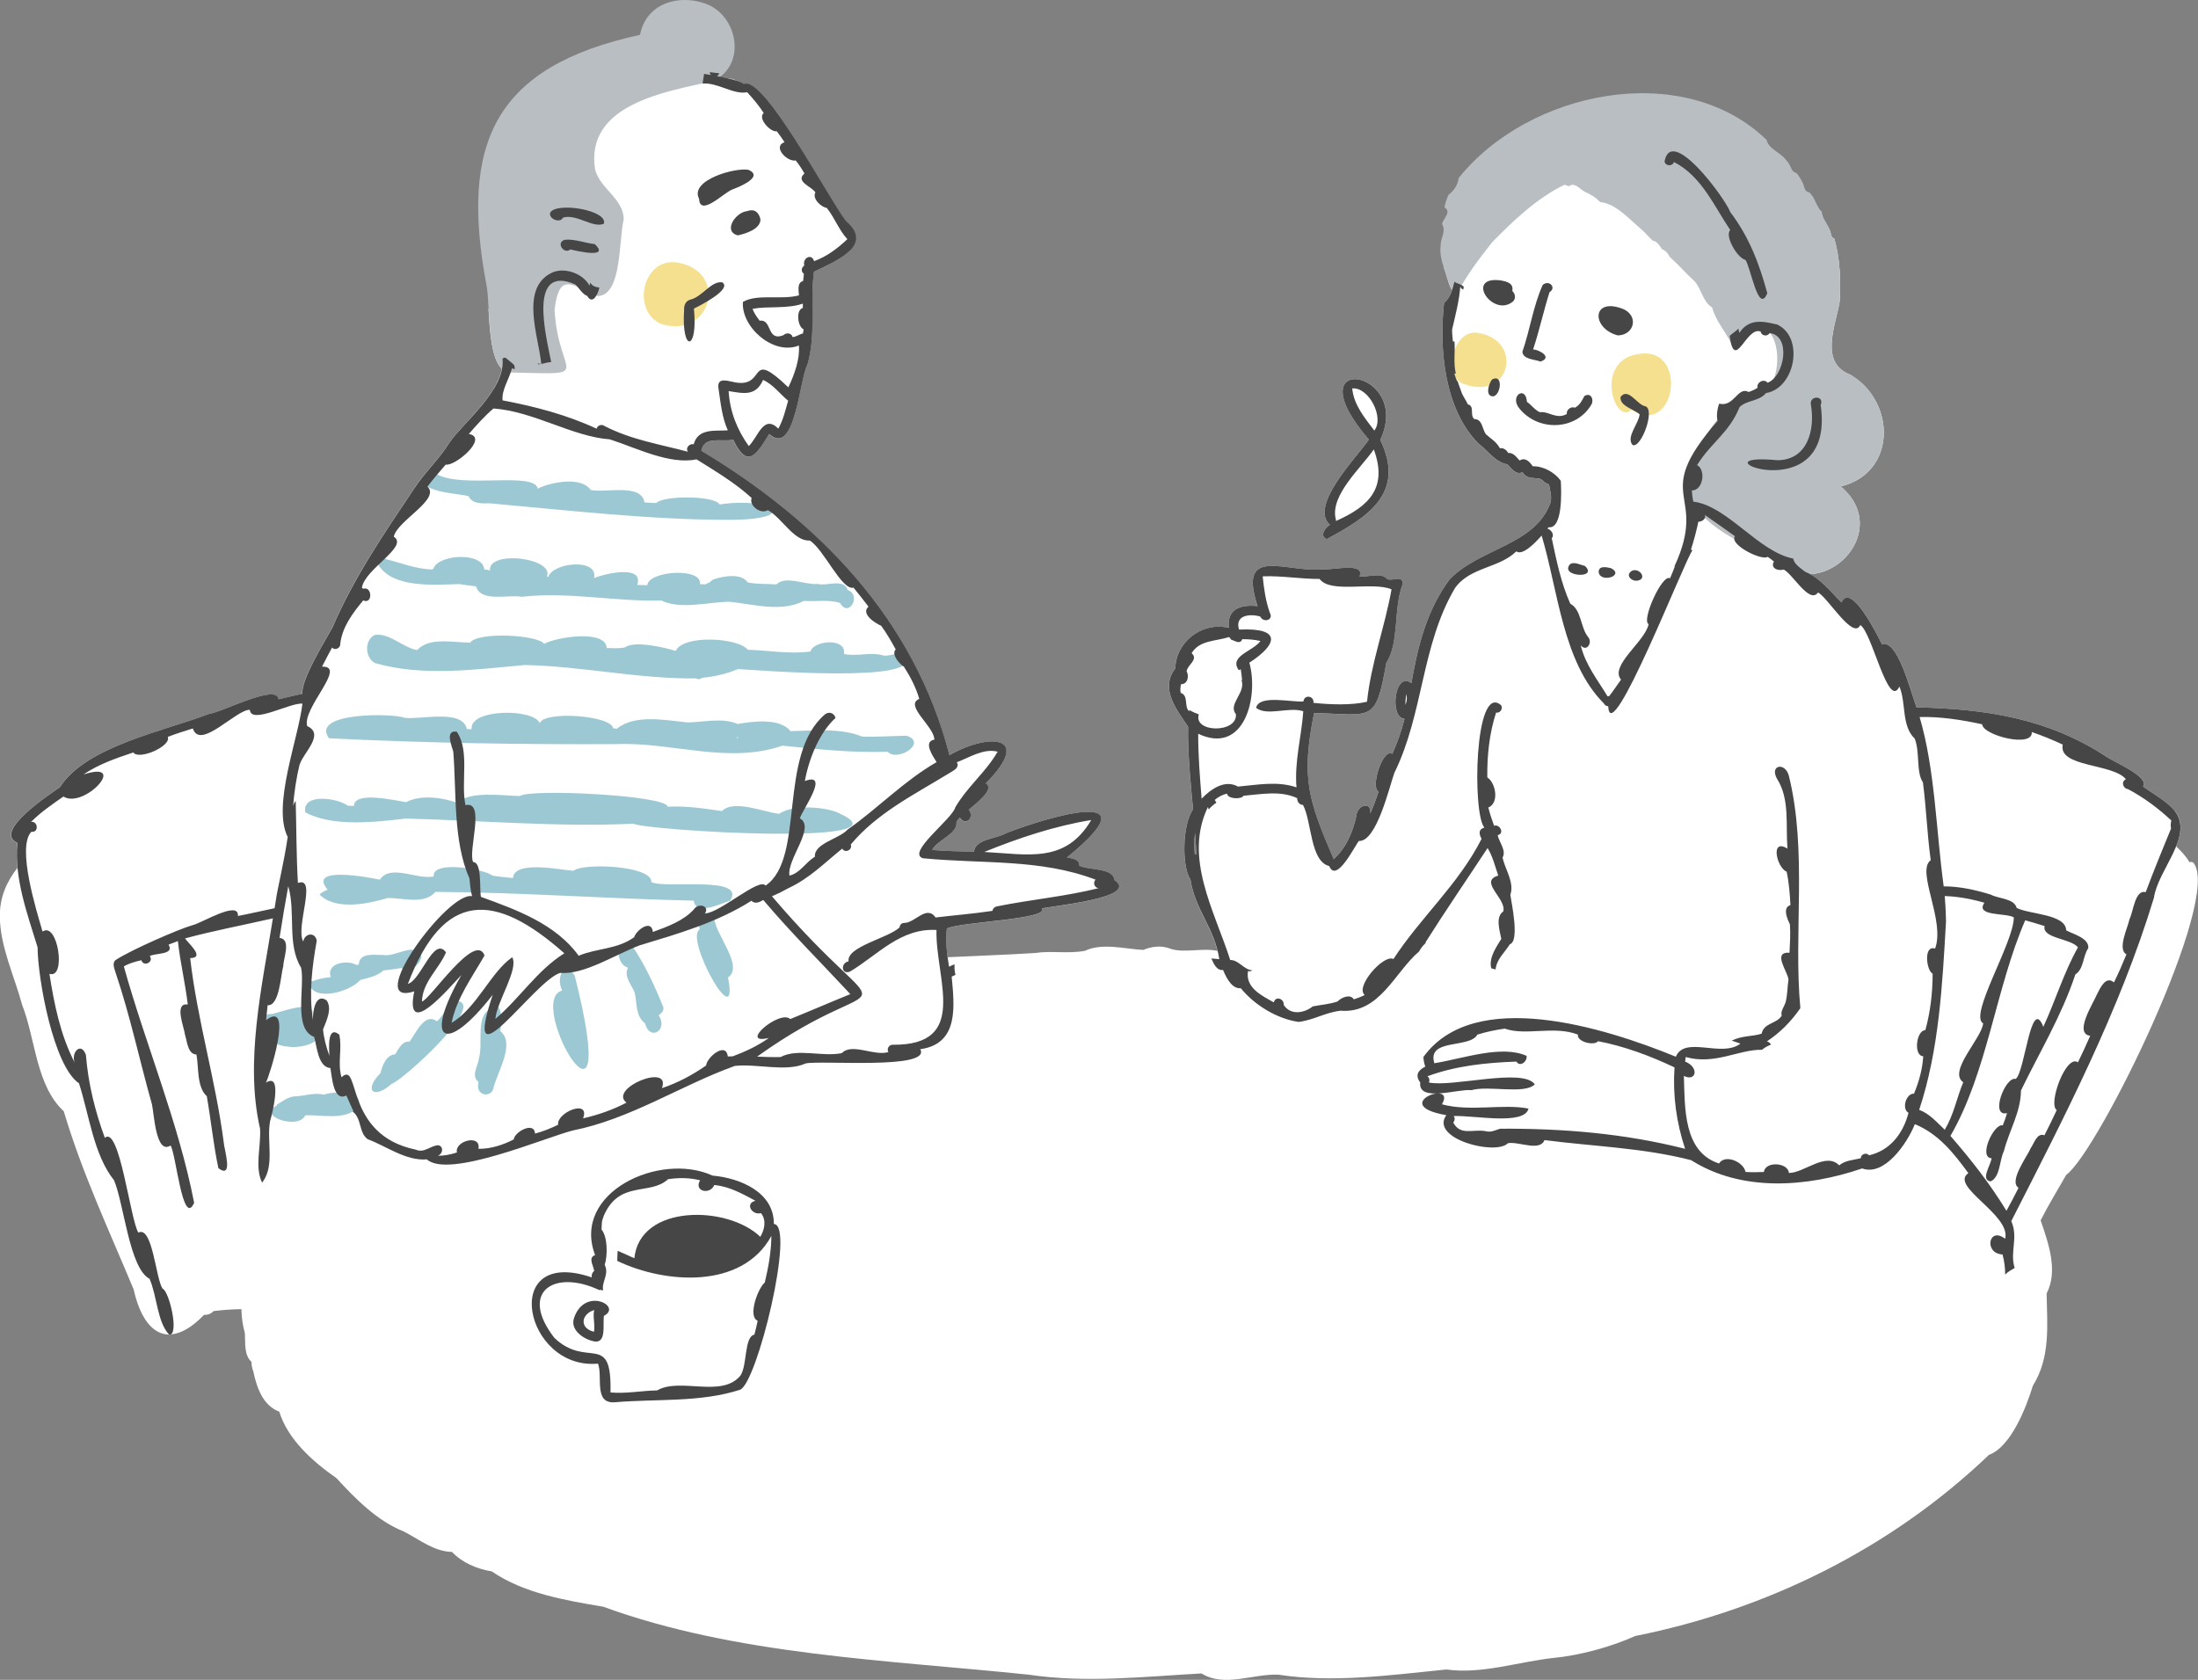 <svg width="157" height="120" viewBox="0 0 157 120" fill="none" xmlns="http://www.w3.org/2000/svg">
<rect x="0" y="0" width="157" height="120" fill="#808080" stroke="none"/>
<g clip-path="url(#clip0_60_952)">
<path d="M97.777 31.404C96.958 32.617 93.466 36.129 94.995 37.49C94.647 37.679 94.23 38.303 94.77 38.509C97.636 36.959 100.449 35.259 98.592 31.426C100.966 26.358 92.246 24.959 97.779 31.402L97.777 31.404Z" fill="white"/>
<path d="M156.678 61.626C156.585 61.571 156.484 61.561 156.385 61.585C156.154 61.17 155.799 60.812 155.441 60.461C155.799 59.571 155.932 58.715 155.374 57.956C154.769 57.222 153.853 56.749 153.081 56.19C153.558 55.488 150.969 54.424 150.454 54.053C146.306 51.332 141.903 50.648 136.9 50.531C136.421 49.205 135.531 45.672 134.437 46.03C134.136 45.444 132.219 41.535 131.541 43.038C130.817 42.33 130.17 41.492 129.294 41.018C132.13 40.862 134.401 37.201 131.481 34.751C135.483 33.772 135.434 28.712 132.184 26.778C129.931 25.922 131.106 23.302 131.402 21.562C131.503 20.079 131.43 18.501 131.03 17.064C130.854 16.989 130.773 16.807 130.761 16.628C130.613 16.089 130.2 15.733 130.107 15.17C130.105 15.168 130.105 15.164 130.103 15.162C130.118 15.162 130.134 15.162 130.148 15.162C129.778 14.843 129.41 14.524 129.04 14.203C127.729 13.063 126.504 11.81 125.003 10.911C122.31 9.299 118.91 9.242 115.854 9.436C112.768 9.63 109.666 10.53 107.359 12.669C105.462 14.428 104.277 16.785 103.138 19.128C103.179 19.249 103.217 19.369 103.262 19.492V19.496C103.262 19.496 103.262 19.502 103.264 19.504C103.286 19.568 103.304 19.633 103.326 19.7C103.347 19.764 103.369 19.827 103.387 19.889C103.387 19.889 103.389 19.897 103.389 19.901C103.395 19.91 103.397 19.919 103.397 19.93H103.399C103.399 19.93 103.399 19.938 103.401 19.942C103.407 19.948 103.407 19.964 103.409 19.974C103.415 19.982 103.417 19.994 103.419 20.002C103.421 20.004 103.419 20.008 103.421 20.01C103.421 20.01 103.421 20.016 103.423 20.018C103.438 20.063 103.456 20.109 103.466 20.156H103.468V20.16V20.162V20.17C103.516 20.309 103.565 20.45 103.638 20.582C103.658 20.62 103.678 20.66 103.698 20.701H103.696C103.702 20.713 103.707 20.723 103.711 20.735C103.591 21.082 103.431 21.413 103.146 21.647C103.146 21.647 103.146 21.647 103.146 21.649C102.778 24.996 103.193 29.271 105.62 31.703C106.307 32.203 106.784 33.017 107.676 33.176C107.959 33.473 108.281 33.962 108.752 33.729C109.003 34.204 109.46 34.121 109.909 34.186C110.194 34.214 110.307 34.549 110.639 34.599C110.716 35.053 110.867 35.473 110.738 35.934C109.648 38.947 105.737 39.147 103.559 41.367C101.919 43.565 101.28 46.104 100.811 48.807C99.601 47.889 99.223 51.322 100.321 51.344C100.109 52.21 99.81 53.035 99.45 53.857C98.77 53.399 97.854 56.311 98.473 56.541C98.297 57.074 98.103 57.599 97.876 58.112C97.965 57.175 96.912 57.555 96.887 58.265C96.641 59.428 96.153 60.57 95.261 61.38C93.448 57.129 92.92 55.635 93.86 50.936C97.987 51.035 98.257 51.724 99.021 47.348C99.971 45.882 99.504 43.466 100.194 41.72C100.194 41.042 99.474 41.539 99.088 41.373C98.653 40.848 97.719 41.248 97.108 41.183C97.514 40.148 95.255 40.725 94.626 40.663C91.965 40.996 88.351 38.836 89.823 43.301C88.576 43.166 87.619 43.539 87.771 44.855C85.892 44.395 83.995 45.824 83.949 47.755C82.822 49.194 84.054 50.718 84.863 51.911C84.816 53.948 85.12 56.766 85.219 57.819C84.416 58.927 84.428 62.011 85.027 62.809C85.318 64.776 86.485 66.036 86.962 67.933C85.947 67.681 84.507 68.117 83.569 67.76C82.928 67.522 82.274 67.608 81.66 67.857C80.323 67.788 78.725 67.334 77.496 67.921C77.496 67.921 77.496 67.921 77.494 67.921C76.299 68.149 75.107 67.899 73.934 68.079C73.932 68.079 73.93 68.079 73.928 68.079C71.86 68.21 69.76 68.276 67.68 68.379C67.588 67.687 67.55 66.983 67.627 66.337C68.63 65.846 74.939 65.689 74.412 64.904C75.073 64.726 81.459 64.141 79.597 62.879C79.48 61.955 77.767 62.203 77.051 61.828C77.14 61.466 76.711 61.327 76.197 61.263C82.497 56.13 75.039 58.279 71.853 59.523C71.174 59.934 69.641 59.928 69.558 60.849C68.559 60.825 67.56 60.796 66.565 60.721C66.96 59.979 68.4 59.601 68.311 58.719C68.349 58.633 68.438 58.526 68.553 58.408C68.951 59.054 69.635 58.408 69.188 57.847C70.005 57.167 70.998 56.36 70.41 55.958C73.817 52.509 70.626 52.345 67.809 53.948C65.289 44.199 58.48 37.239 50.084 32.2C50.314 31.102 51.522 31.604 52.357 31.412C53.402 33.572 54.023 32.472 54.937 31.005C56.788 32.714 57.113 26.994 57.661 26.07C58.306 23.857 57.841 21.653 58.13 19.419C58.917 19.04 60.098 18.533 60.719 17.879C60.84 17.522 60.895 17.158 60.852 16.783C59.954 15.992 59.216 14.337 58.873 13.65C58.862 13.63 58.852 13.61 58.842 13.59C58.535 13.182 58.254 12.762 57.993 12.334C57.78 12.304 57.572 12.193 57.416 11.977C56.868 11.216 56.569 10.332 56.231 9.468C55.491 8.56 54.715 7.684 53.974 6.772C53.865 6.638 53.809 6.493 53.786 6.352C53.329 6.087 52.842 5.865 52.349 5.651C51.257 5.458 50.108 5.478 49.022 5.522C47.378 5.591 45.912 5.779 44.462 6.62C42.933 7.508 41.58 8.738 40.447 10.09C37.99 13.023 38.292 17.017 36.367 20.174C35.994 20.785 35.485 21.445 34.892 22.073C34.981 23.64 35.105 25.644 35.845 26.35C35.471 28.342 32.91 30.413 32.114 31.592C31.373 32.797 30.314 33.764 29.541 34.953C27.373 38.19 25.286 41.238 23.729 44.837C23.375 45.515 21.452 48.565 21.592 49.568C21.017 49.677 20.451 49.834 19.879 49.957C19.784 48.795 15.761 50.928 14.942 50.991C11.717 52.244 6.145 53.296 4.257 56.249C3.527 56.757 -0.55 59.428 1.229 60.213C1.173 60.806 1.187 61.402 1.245 61.997C0.475 62.988 -0.041 64.123 -0.008 65.499C-0.002 67.59 1.055 69.812 1.579 71.776C2.544 74.231 2.568 77.547 4.554 79.382C5.86 83.784 7.798 87.909 9.551 92.122C9.984 94.08 10.855 95.321 12.065 95.333C12.071 95.339 12.075 95.349 12.083 95.355C12.131 95.355 12.172 95.343 12.208 95.319C12.898 95.272 13.691 94.845 14.57 93.928C14.878 93.936 15.094 93.833 15.248 93.658C15.909 93.575 16.574 93.529 17.242 93.519C17.258 94.094 17.331 94.663 17.486 95.216C17.537 95.902 17.412 96.776 17.96 97.287C17.966 97.511 18 97.737 18.091 97.953C18.334 99.093 18.759 100.397 19.948 100.841C20.56 102.837 22.36 104.424 24.035 105.593C25.4 107.074 26.939 108.648 28.84 109.401C29.946 109.96 30.965 110.826 32.285 110.863C32.285 110.863 32.285 110.863 32.288 110.863C33.016 111.64 34.075 112.078 35.125 112.253C37.416 113.82 40.383 114.322 43.084 114.774C52.585 118.244 63.36 118.577 73.496 119.633C77.589 120.244 81.716 119.768 85.819 119.542C85.819 119.542 85.819 119.542 85.821 119.542C87.462 120.561 89.518 119.552 91.314 119.631C95.227 120.236 99.344 119.657 103.316 119.259C105.826 119.612 108.378 118.724 110.944 118.436C110.944 118.436 110.944 118.436 110.946 118.436C112.859 118.256 115.098 117.636 116.799 116.869C126.239 114.982 135.088 110.602 142.065 103.931C143.632 103.354 144.716 100.583 145.204 98.992C146.48 96.944 146.223 94.659 146.187 92.398C147.03 90.779 146.308 88.787 145.76 87.177C146.322 86.065 146.961 85.031 147.588 83.927C149.877 82.272 158.777 64.115 156.666 61.624L156.678 61.626ZM85.342 61.047C85.298 60.534 85.292 60.003 85.366 59.488C85.399 60.005 85.425 60.522 85.457 61.038C85.421 61.038 85.385 61.038 85.342 61.047Z" fill="white"/>
<path d="M50.343 0.246C48.409 -0.43 46.142 0.27 45.716 2.487C35.329 4.759 32.826 10.169 34.751 20.384C35.048 21.78 34.68 26.77 36.563 26.611C42.603 26.74 39.875 26.988 39.612 22.128C39.946 19.334 40.88 20.396 42.698 21.149C44.448 21.102 44.187 17.09 44.549 15.705C44.571 14.195 42.852 13.501 42.5 12.08C41.805 7.444 47.556 6.548 50.901 5.799C53.4 4.683 52.709 1.035 50.341 0.244L50.343 0.246Z" fill="#B9BEC2"/>
<path d="M132.183 26.774C129.93 25.918 131.105 23.298 131.4 21.558C131.501 20.075 131.428 18.497 131.028 17.059C130.852 16.985 130.771 16.803 130.759 16.624C130.611 16.085 130.199 15.729 130.106 15.166C130.104 15.164 130.104 15.16 130.102 15.158C129.857 14.815 129.707 14.474 129.529 14.109C129.527 14.107 129.525 14.105 129.525 14.103C129.521 14.097 129.519 14.092 129.517 14.088C129.517 14.088 129.515 14.088 129.515 14.086C129.513 14.084 129.511 14.082 129.509 14.08C129.428 13.963 129.343 13.85 129.248 13.743C128.894 13.717 128.886 13.348 128.787 13.101C128.785 13.099 128.785 13.095 128.783 13.093C128.684 12.906 128.581 12.71 128.462 12.534C128.415 12.476 128.375 12.413 128.32 12.363C127.885 12.264 127.922 11.711 127.594 11.459C127.218 10.891 126.31 10.655 126.18 9.973C126.174 9.973 126.17 9.975 126.166 9.975C120.168 4.198 109.141 6.521 104.194 12.714C104.142 13.17 103.85 13.642 103.472 13.907C103.335 14.2 103.229 14.492 103.179 14.815C103.711 15.154 103.08 15.602 103.003 16.006C103.318 16.517 102.894 17.009 102.902 17.524C102.815 18.23 103.025 18.824 103.262 19.486V19.49C103.262 19.49 103.264 19.496 103.264 19.498C103.286 19.562 103.304 19.627 103.327 19.694C103.347 19.758 103.369 19.821 103.387 19.883C103.387 19.883 103.389 19.891 103.389 19.895C103.395 19.904 103.397 19.914 103.397 19.924H103.399C103.399 19.924 103.401 19.932 103.401 19.936C103.407 19.942 103.407 19.958 103.409 19.968C103.416 19.976 103.418 19.988 103.42 19.996C103.422 19.998 103.42 20.002 103.422 20.004C103.422 20.004 103.422 20.01 103.424 20.012C103.438 20.057 103.456 20.103 103.466 20.15H103.468V20.154L103.47 20.156V20.164C103.519 20.303 103.567 20.444 103.64 20.576C103.66 20.614 103.68 20.654 103.701 20.695H103.699C103.794 20.896 103.885 21.108 103.907 21.328C104.586 19.871 105.585 18.577 106.586 17.298C108.136 15.727 109.772 14.159 111.755 13.194C111.859 13.229 111.956 13.267 112.059 13.307C112.496 12.97 112.866 13.55 113.232 13.717C113.272 13.733 113.315 13.751 113.355 13.772C113.353 13.772 113.349 13.77 113.347 13.77C113.349 13.77 113.353 13.772 113.355 13.774H113.357C113.705 13.937 114.035 14.149 114.297 14.434C115.402 14.549 116.287 15.572 117.114 16.268H117.11C117.456 16.539 117.721 16.892 118.047 17.185C118.36 17.237 118.542 17.538 118.7 17.784C118.884 17.871 119.052 17.992 119.161 18.168C119.161 18.168 119.165 18.17 119.165 18.172C119.201 18.232 119.234 18.297 119.27 18.357C119.885 18.904 120.429 19.536 121.052 20.105C121.545 20.664 121.632 21.565 122.298 21.966V21.968C122.546 22.893 123.191 23.627 123.632 24.465C123.741 24.937 124.298 24.735 124.427 24.384C126.963 21.359 127.792 26.847 125.946 28.139C123.115 28.133 120.985 32.026 120.478 34.533C120.811 37.306 124.118 38.646 126.354 39.734C129.948 43.533 135.408 38.041 131.481 34.747C135.483 33.768 135.434 28.708 132.185 26.774H132.183Z" fill="#B9BEC2"/>
<path d="M47.204 23.135C50.751 24.261 52.112 19.451 48.428 18.759C45.926 18.335 45.05 22.154 47.204 23.135Z" fill="#F4E08F"/>
<path d="M105.503 23.767C103.731 23.563 103.031 26.984 104.585 27.44C107.931 28.649 108.86 24.245 105.503 23.767Z" fill="#F4E08F"/>
<path d="M117.276 25.26C113.752 25.527 115.311 30.438 116.518 29.275C119.683 31.261 120.573 24.945 117.276 25.26Z" fill="#F4E08F"/>
<path d="M32.773 41.718C33.179 41.785 33.59 41.842 34 41.884C34 41.884 34.004 41.884 34.006 41.884C34.336 43.055 36.316 42.449 37.272 42.631C40.636 42.255 43.881 42.986 47.234 42.899C47.234 42.899 47.234 42.899 47.236 42.899C48.654 43.569 50.553 43.002 52.11 42.986C53.797 43.161 55.805 43.759 57.425 42.925C58.292 42.992 59.168 42.81 59.999 43.069C60.632 44.185 61.554 42.493 60.555 42.152C60.555 42.152 60.553 42.152 60.551 42.152C60.266 41.286 59.087 41.892 58.423 41.716C57.53 41.803 56.134 41.085 55.455 41.747C55.455 41.747 55.453 41.747 55.451 41.747C54.769 41.696 54.08 41.741 53.41 41.607C53.41 41.607 53.41 41.607 53.408 41.607C52.953 40.917 51.635 41.153 50.939 41.398C50.844 41.45 50.757 41.519 50.686 41.605C50.686 41.605 50.686 41.605 50.684 41.605C50.682 41.607 50.68 41.611 50.678 41.613C50.579 41.642 50.486 41.676 50.407 41.741C50.27 41.737 50.132 41.734 49.995 41.733C50.191 40.511 46.312 40.774 46.237 41.803C45.999 41.803 45.758 41.797 45.519 41.785C46.003 40.291 43.137 40.998 42.433 41.292C42.737 39.817 39.448 40.209 39.173 41.202C39.137 41.2 39.103 41.198 39.066 41.196C39.62 39.829 34.846 39.286 34.999 40.748C34.866 40.715 34.728 40.691 34.591 40.671C34.591 40.671 34.591 40.669 34.591 40.667C34.591 40.667 34.591 40.667 34.589 40.667C34.492 39.429 31.357 39.581 30.967 40.598C30.967 40.598 30.967 40.6 30.967 40.602C30.937 40.624 30.908 40.657 30.88 40.683C29.733 40.655 28.672 40.217 27.58 39.946C27.199 39.67 26.965 39.924 26.965 40.239C27.913 42.037 30.973 41.781 32.777 41.724L32.773 41.718Z" fill="#9CC8D3"/>
<path d="M26.77 47.362C30.188 48.355 33.994 47.818 37.497 47.505C41.6 47.59 45.634 48.516 49.731 48.46C49.857 48.563 50.051 48.508 50.158 48.417C51.034 48.333 51.893 48.147 52.7 47.796C53.954 47.852 66.007 48.868 64.67 46.879C64.247 46.48 63.62 46.902 63.103 46.829C62.201 46.544 61.21 46.922 60.28 46.714C60.49 45.527 58.081 45.749 57.895 46.54C56.397 46.74 54.908 46.462 53.416 46.415C53.416 46.415 53.416 46.415 53.414 46.415C52.688 45.525 48.759 45.335 48.267 46.506C48.265 46.504 48.263 46.5 48.261 46.498C48.261 46.498 48.261 46.498 48.261 46.5C47.485 46.246 45.286 45.737 44.621 46.254C44.192 46.332 43.768 46.3 43.335 46.29C43.286 44.948 39.703 45.505 38.868 45.997C38.481 45.358 34.136 45.103 33.588 45.904C33.588 45.904 33.588 45.904 33.586 45.904C32.38 45.911 30.7 45.481 29.788 46.439C28.742 46.244 27.792 45.17 26.74 45.364C26.018 45.767 26.065 46.968 26.776 47.36L26.77 47.362Z" fill="#9CC8D3"/>
<path d="M64.751 52.555C63.694 52.571 62.632 52.66 61.572 52.616C60.086 51.996 58.106 52.186 56.472 52.23C55.706 51.279 53.805 51.518 52.688 51.718C51.621 51.251 50.276 51.58 49.127 51.609C47.57 51.455 45.343 50.997 44.072 52.051C43.98 52.042 43.889 52.036 43.798 52.028C43.669 51.1 38.85 50.757 38.553 51.665C38.553 51.665 38.553 51.665 38.553 51.663C38.553 51.663 38.553 51.663 38.553 51.665C38.162 50.599 33.515 50.609 33.687 52.091C33.687 52.091 33.687 52.091 33.685 52.091C33.574 52.089 33.461 52.085 33.345 52.081C33.036 50.642 30.12 51.405 28.947 51.282C27.98 50.928 22.148 50.88 23.497 52.739C30.314 53.078 37.216 53.191 44.051 53.155C47.991 52.997 52.015 54.608 55.882 53.266C58.359 53.524 60.891 53.784 63.398 53.702C64.106 54.45 66.274 53.066 64.757 52.555H64.751ZM52.767 52.713H52.596C52.622 52.694 52.646 52.676 52.668 52.656C52.701 52.678 52.733 52.694 52.767 52.713Z" fill="#9CC8D3"/>
<path d="M52.146 64.349C53.36 62.502 47.548 63.517 46.526 63.014C46.601 61.832 41.647 61.618 40.965 62.205C40.053 62.149 36.739 61.424 36.642 62.724C36.156 62.679 35.669 62.621 35.188 62.556C34.652 62.094 30.856 61.414 30.975 62.607C29.808 62.865 27.867 61.694 27.135 62.841C26.36 62.673 21.915 61.83 23.406 63.553C23.2 63.634 22.985 63.743 22.821 63.897C23.962 65.053 26.265 64.577 27.685 64.151C28.759 64.135 30.318 64.645 31.101 63.711C37.275 63.747 43.396 64.205 49.552 64.337C49.708 65.461 51.471 64.532 52.146 64.347V64.349Z" fill="#9CC8D3"/>
<path d="M33.467 35.443C33.721 35.994 34.375 35.972 34.971 35.954C40.662 36.46 46.332 37.129 52.082 37.137C57.309 37.127 55.174 35.463 51.402 36.035C51.044 35.381 47.348 35.389 46.872 35.936C46.595 35.925 46.316 35.911 46.037 35.893C45.798 34.495 43.275 35.237 42.189 34.999C41.538 34.016 39.335 34.436 38.415 34.902C38.144 33.663 33.08 34.918 31.198 33.875C30.828 33.641 30.215 33.768 30.217 34.281C30.211 35.181 32.803 35.253 33.471 35.445L33.467 35.443Z" fill="#9CC8D3"/>
<path d="M27.622 69.296C27.972 69.257 28.324 69.213 28.672 69.15C28.672 69.15 28.672 69.15 28.674 69.15C29.098 69.764 30.253 68.737 30.077 68.188C29.513 67.322 28.257 68.375 27.392 68.22C26.753 68.232 25.681 68.012 25.628 68.896C25.571 68.908 25.517 68.922 25.46 68.933C24.815 68.539 23.264 68.791 23.63 69.802C23.161 69.855 22.787 69.901 22.328 70.097C22.21 70.079 22.101 70.121 22.055 70.259C22.439 71.621 25.05 70.816 25.741 70C26.31 69.849 26.945 69.732 27.39 69.324C27.468 69.316 27.549 69.306 27.626 69.298L27.622 69.296Z" fill="#9CC8D3"/>
<path d="M51.014 65.594C50.458 64.678 49.706 65.647 49.989 66.389C48.826 66.952 52.838 74.146 52.001 69.825C53.164 69.033 51.099 66.761 51.014 65.594Z" fill="#9CC8D3"/>
<path d="M47.39 71.978C46.797 70.481 46.035 68.85 45.123 67.519C43.873 66.89 43.964 68.888 44.823 69.106C44.83 69.12 44.838 69.136 44.846 69.152C44.538 69.76 45.121 70.345 45.333 70.902C45.513 71.645 45.377 72.568 46.069 73.1C46.437 74.439 47.756 73.555 47.04 72.519C47.299 72.374 47.392 72.186 47.392 71.976L47.39 71.978Z" fill="#9CC8D3"/>
<path d="M41.052 69.691C40.294 68.509 39.687 69.879 40.156 70.755C37.406 71.506 44.565 83.635 41.052 69.691Z" fill="#9CC8D3"/>
<path d="M35.731 73.651C35.836 73.036 35.909 72.38 35.541 71.827C35.501 71.576 35.195 71.893 35.064 72.063C33.919 72.561 34.536 74.55 34.206 75.613C34.16 76.128 33.614 76.853 34.178 77.287C34.132 77.545 34.103 77.858 34.332 78.041C34.629 78.3 35.078 78.189 35.222 77.823C35.46 76.661 36.866 74.558 35.729 73.653L35.731 73.651Z" fill="#9CC8D3"/>
<path d="M32.597 71.5C31.964 71.643 31.723 72.549 31.207 72.955C30.317 72.293 29.689 73.851 29.25 74.412C29.25 74.412 29.25 74.412 29.248 74.412C28.726 74.352 28.457 74.933 28.227 75.319C27.59 75.339 27.308 76.14 27.173 76.659C25.907 77.959 26.766 78.538 27.97 77.422C28.692 77.252 34.872 71.645 32.599 71.5H32.597Z" fill="#9CC8D3"/>
<path d="M60.051 58.154C59.311 57.678 56.684 57.391 55.669 58.132C54.674 58.063 52.423 57.064 51.564 57.94C50.284 57.755 48.986 57.553 47.687 57.627C47.649 56.81 37.835 56.325 37.125 56.866C36.114 56.85 33.297 56.459 32.753 57.383C31.681 56.975 30.053 56.737 29.011 57.302C28.287 57.199 25.29 56.473 25.28 57.575C25.135 57.569 24.991 57.563 24.846 57.553C24.119 57.006 21.545 56.626 21.81 58.031C23.764 59.079 26.755 58.735 28.991 58.473C34.441 58.614 39.808 59.093 45.242 58.842C46.164 59.327 65.071 60.483 60.056 58.154H60.051Z" fill="#9CC8D3"/>
<path d="M25.013 78.144C24.835 78.155 24.659 78.213 24.482 78.239C24.17 77.941 23.628 78.062 23.104 78.193C23.102 78.193 23.1 78.193 23.098 78.193C22.411 78.023 21.713 78.312 20.997 78.322C20.997 78.322 20.997 78.322 20.995 78.322C20.544 78.377 20.15 78.685 19.778 78.909C19.782 78.924 19.786 78.936 19.79 78.948C19.79 78.952 19.794 78.954 19.796 78.958C18.245 79.703 21.333 80.752 21.802 79.674C21.802 79.674 21.802 79.674 21.802 79.672C22.963 79.614 24.684 80.078 25.572 79.097C25.828 78.685 25.472 78.144 25.017 78.144H25.013Z" fill="#9CC8D3"/>
<path d="M20.544 74.762C21.571 74.959 23.836 74.273 21.968 73.391C21.968 73.391 21.968 73.391 21.966 73.391C21.966 73.391 21.966 73.391 21.968 73.389C22.085 73.276 22.162 73.125 22.168 72.925C23.017 71.138 20.245 72.259 19.43 72.432C18.318 72.384 18.344 73.987 19.446 73.809C19.446 73.809 19.446 73.809 19.444 73.809C19.45 73.809 19.456 73.809 19.462 73.809C19.345 73.879 19.244 73.954 19.185 74.031C19.399 74.519 20.049 74.739 20.544 74.762Z" fill="#9CC8D3"/>
<path d="M53.475 12.134C52.537 11.943 49.234 12.867 49.934 14.199C49.993 15.525 51.714 13.757 52.298 13.541C52.808 13.35 54.577 12.633 53.473 12.134H53.475Z" fill="#464646"/>
<path d="M53.36 15.085C52.555 15.152 51.606 16.523 52.703 16.815C53.265 16.69 54.334 16.367 54.316 15.659C54.219 15.239 53.95 14.87 53.36 15.085Z" fill="#464646"/>
<path d="M51.582 20.166C50.779 20.061 50.154 21.227 49.287 21.409C48.959 21.516 48.848 21.829 48.864 22.148C48.664 25.226 49.877 25.079 49.564 22.045C49.97 21.845 52.345 20.652 51.582 20.164V20.166Z" fill="#464646"/>
<path d="M43.131 15.986C43.465 15.021 39.76 14.407 39.303 15.184C39.151 15.636 40.021 15.98 40.215 15.544C41.202 15.259 42.326 16.315 43.131 15.986Z" fill="#464646"/>
<path d="M40.741 17.818C41.228 17.933 43.598 18.492 42.484 17.437C41.77 17.362 41.062 17.059 40.343 17.13C39.679 17.32 40.27 18.196 40.741 17.818Z" fill="#464646"/>
<path d="M41.089 20.317C41.358 20.557 41.58 21.005 41.946 21.141C42.337 21.831 42.741 20.955 42.812 20.537C42.557 20.525 42.28 20.42 42.158 20.182C42.142 20.259 42.124 20.333 42.108 20.408C41.669 19.578 40.436 19.092 39.511 19.439C37.085 20.491 38.466 23.987 38.664 26.003C38.575 25.991 38.486 25.977 38.397 25.963C38.413 25.985 38.431 26.005 38.446 26.029C38.761 26.011 39.052 25.874 39.372 25.866C39.028 24.112 37.657 18.83 41.087 20.317H41.089Z" fill="#464646"/>
<path d="M79.605 62.875C79.488 61.951 77.775 62.199 77.059 61.824C77.148 61.462 76.719 61.323 76.206 61.258C82.505 56.126 75.047 58.275 71.862 59.519C71.182 59.93 69.649 59.924 69.566 60.845C68.567 60.821 67.568 60.792 66.573 60.718C66.968 59.975 68.408 59.597 68.319 58.715C68.357 58.629 68.446 58.522 68.561 58.404C68.96 59.05 69.643 58.404 69.196 57.843C70.013 57.163 71.006 56.356 70.418 55.954C73.825 52.505 70.634 52.341 67.817 53.944C65.297 44.195 58.488 37.235 50.092 32.196C50.322 31.098 51.53 31.6 52.365 31.408C53.41 33.568 54.031 32.468 54.945 31.001C56.796 32.71 57.121 26.99 57.669 26.066C58.314 23.853 57.849 21.649 58.138 19.415C59.615 18.704 62.494 17.55 60.426 15.798C59.206 14.232 54.585 5.429 53.151 6.001C52.662 5.702 51.697 5.534 51.206 5.438C51.283 5.393 51.342 5.327 51.382 5.236C51.156 5.213 50.925 5.189 50.698 5.157C50.7 5.232 50.731 5.302 50.777 5.359C50.615 5.331 50.454 5.298 50.29 5.28C50.254 5.51 50.219 5.738 50.187 5.968C51.273 5.886 52.407 6.786 53.366 6.588C53.797 7.046 54.203 7.537 54.551 8.072C54.092 8.453 55.046 9.468 55.487 9.377C55.687 9.636 55.851 9.878 56.037 10.157C55.145 10.479 56.248 11.592 56.832 11.46C57.071 11.749 57.273 12.068 57.461 12.393C56.777 12.982 58.001 13.332 58.244 13.747C57.993 14.173 58.644 14.799 59.048 14.847C59.621 15.55 59.906 16.41 60.525 17.086C59.825 17.744 59.081 18.313 58.148 18.658C57.981 18.059 57.295 18.446 57.451 18.965C57.243 19.09 57.188 19.411 57.42 19.552C57.404 19.726 57.39 19.897 57.364 20.071C56.921 20.204 57.048 20.739 57.069 21.098C55.815 21.445 54.098 20.967 53.065 21.567C52.929 23.361 55.245 25.418 57.065 24.681C57.139 25.638 56.769 26.703 56.31 27.67C53.461 24.945 54.694 27.485 52.783 27.349C52.183 27.331 51.111 26.742 51.336 27.854C51.481 28.833 51.576 29.828 51.987 30.742C51.052 30.801 49.867 30.579 49.55 31.735C49.257 31.673 48.943 31.977 49.135 32.268C47.127 31.737 45.087 31.416 43.184 30.435C42.993 30.28 42.668 30.375 42.619 30.625C40.478 29.63 38.229 29.045 35.899 28.599C35.816 27.858 36.381 27.069 36.567 26.31C36.636 26.33 36.7 26.358 36.769 26.376C36.745 26.251 36.791 26.1 36.67 26.025C36.67 26.025 36.67 26.023 36.67 26.021C36.615 25.975 36.565 25.924 36.51 25.878C36.522 25.89 36.536 25.902 36.548 25.914C36.534 25.902 36.52 25.89 36.506 25.878C36.512 25.884 36.518 25.89 36.524 25.896C36.387 25.775 36.243 25.664 36.104 25.551C36.104 25.551 36.104 25.551 36.104 25.553C36.043 25.545 35.952 25.577 35.893 25.607C36.152 27.808 33.022 30.26 32.126 31.586C31.386 32.791 30.326 33.758 29.553 34.947C27.386 38.184 25.299 41.232 23.741 44.831C23.387 45.509 21.464 48.559 21.604 49.562C21.029 49.671 20.463 49.828 19.891 49.951C19.796 48.789 15.774 50.922 14.955 50.985C11.729 52.238 6.158 53.29 4.269 56.243C3.539 56.751 -0.538 59.422 1.241 60.207C1.003 62.724 1.955 65.291 2.685 67.671C2.696 69.895 3.816 76.158 5.642 77.385C6.374 79.646 6.685 82.484 8.148 84.317C8.851 85.986 9.252 90.622 10.68 91.349C11.223 92.572 11.227 94.461 12.091 95.347C12.829 95.371 12.083 92.213 11.606 92.049C11.124 91.308 10.888 87.53 9.883 88.051C9.306 87.14 8.538 80.367 7.488 81.279C6.781 79.351 6.297 77.383 6.137 75.359C5.79 74.38 5.051 75.192 5.337 75.91C4.315 73.948 3.872 71.742 3.531 69.566C4.766 69.956 4.125 65.786 3.039 66.547C2.623 65.1 1.171 60.512 2.243 59.416V59.42C2.817 59.488 2.691 58.606 2.214 58.717C2.902 58.025 3.735 57.454 4.528 56.901C6.012 57.823 9.254 54.265 5.959 55.326C7.033 54.6 8.291 54.16 9.523 53.752C9.905 54.323 12.255 53.308 11.986 52.638C12.568 52.416 13.175 52.22 13.776 52.038C14.281 53.627 16.86 50.684 17.844 50.704C17.925 51.784 20.75 50.167 21.602 50.266C21.319 52.753 19.42 57.549 20.55 59.789C20.312 61.48 19.759 63.783 19.729 64.167C19.689 64.401 19.65 64.641 19.612 64.879C18.746 65.055 17.903 65.261 16.993 65.433C17.102 64.262 14.32 65.984 13.77 66.084C12.754 66.371 9.405 67.843 8.315 68.543C7.964 68.749 8.17 69.175 8.255 69.475C9.314 72.618 9.958 75.716 10.853 78.883C11.007 79.543 11.126 82.51 12.182 81.83C12.566 82.361 13.05 87.742 13.867 85.925C12.746 80.159 10.423 74.691 8.845 69.035C9.252 68.799 9.674 68.69 10.097 68.595C10.251 69.1 11.019 68.719 10.696 68.299C11.088 68.067 12.498 68.218 12.036 67.479C12.259 67.394 12.483 67.31 12.706 67.227C12.872 68.737 13.234 70.244 13.414 71.758C12.398 71.603 13.165 73.407 13.215 73.922C13.367 74.368 13.402 75.313 14.03 75.327C14.212 76.263 14.039 77.636 14.771 78.308C15.072 80.019 15.24 81.759 15.6 83.453C16.712 84.26 16.004 82.103 15.976 81.57C15.393 77.119 14.095 72.888 13.584 68.442C14.684 68.426 13.456 67.396 13.217 67.035C15.262 66.482 17.393 66.082 19.493 65.602C18.71 70.485 17.476 75.856 18.575 80.623C18.657 81.864 18.176 83.366 18.72 84.482C18.748 84.446 18.775 84.409 18.803 84.373L18.797 84.379C19.624 83.194 19.032 81.479 19.294 80.076C19.44 79.6 20.209 76.554 18.995 77.341C19.268 76.808 20.993 71.359 19.007 72.872C19.046 72.519 19.072 72.168 19.116 71.811C19.974 71.867 20.043 69.653 20.237 69.005C20.235 68.444 20.831 67.104 19.968 66.997C20.16 65.761 20.362 64.532 20.589 63.303C21.139 65.174 20.477 67.449 21.507 69.128C21.798 70.501 20.92 73.498 22.439 74.071C22.635 74.745 22.722 76.239 23.6 76.296C23.713 76.897 23.804 78.732 24.738 78.255C24.9 78.635 25.082 79.01 25.248 79.39C25.224 79.392 25.201 79.39 25.177 79.394C25.863 79.902 25.608 80.897 26.259 81.376C27.616 81.886 29.009 82.944 30.49 82.821C32.041 84.214 38.832 81.299 40.896 80.76C45.026 79.943 48.597 77.547 52.492 76.142C54.104 75.971 56.142 76.6 57.552 75.966C58.638 75.726 66.557 76.429 65.732 74.949C68.521 74.57 68.167 71.847 67.977 69.764C68.066 69.72 68.155 69.677 68.248 69.639C68.185 69.393 68.163 69.136 68.183 68.886C68.037 68.936 67.908 68.995 67.791 69.06C67.633 68.155 67.53 67.191 67.633 66.331C68.636 65.84 74.946 65.683 74.418 64.898C75.079 64.72 81.466 64.135 79.603 62.873L79.605 62.875ZM56.614 24.079C56.539 23.775 56.161 23.742 55.958 23.946C54.737 24.417 55.178 22.78 54.262 22.909C54.066 22.644 53.851 22.372 53.758 22.057C54.939 21.855 56.201 22.079 57.348 21.69C57.348 21.795 57.348 21.898 57.344 22C56.824 22.132 56.976 23.363 57.4 23.522C57.392 23.627 57.37 23.728 57.348 23.827C57.111 23.861 56.868 24.073 56.616 24.078L56.614 24.079ZM54.506 27.141C55.24 27.474 55.706 28.145 56.296 28.625C56.098 29.313 55.948 29.987 55.594 30.619C54.531 29.553 54.138 31.251 53.483 31.866C52.65 30.694 52.14 29.422 52.043 27.937C53.125 28.112 53.979 28.32 54.506 27.141ZM70.311 60.857C72.776 59.858 75.314 59.01 77.947 58.578C76.094 61.711 73.425 61.02 70.308 60.861C70.308 60.861 70.308 60.859 70.308 60.857H70.311ZM52.328 75.46C52.213 75.464 52.098 75.46 51.985 75.468C51.861 74.38 50.492 75.52 50.434 76.116C49.461 76.79 48.403 77.361 47.279 77.731C47.977 75.888 43.424 77.751 44.749 78.768C43.762 79.279 42.747 79.64 41.649 79.89C42.175 78.475 39.744 79.462 39.865 80.347C39.337 80.605 38.787 80.827 38.217 80.976C38.162 80.08 36.741 80.859 36.698 81.394C35.922 81.792 35.066 82.074 34.176 82.066C34.375 80.984 32.447 81.505 32.639 82.326C32.197 82.474 31.733 82.563 31.266 82.563C31.616 82.45 31.723 81.933 31.329 81.812C30.783 81.802 30.32 82.401 29.699 82.125C24.516 81.063 25.772 75.694 24.393 76.954C24.093 75.934 24.459 74.897 24.233 73.906C23.349 73.205 23.511 74.933 23.529 75.424C23.311 74.822 23.135 74.184 23.074 73.538C23.309 72.939 23.753 72.041 23.323 71.455C22.51 70.904 22.334 72.309 22.35 72.856C22.061 70.921 22.291 69.072 22.625 67.197C22.514 66.553 21.758 66.658 21.663 67.259C21.074 66.262 22.694 62.56 21.28 63.075C21.163 61.109 21.177 59.179 21.12 57.216C21.026 57.327 20.957 57.47 20.933 57.621C21.013 56.598 21.163 55.573 21.41 54.574H21.422C21.66 53.796 23.228 52.436 21.942 51.869C21.567 50.589 24.829 47.551 23.003 47.624C23.234 47.166 23.474 46.708 23.721 46.256C23.897 46.484 24.316 46.314 24.3 46.022C24.433 44.804 25.183 43.809 25.942 42.891C26.645 43.198 26.587 41.846 25.942 42.059C25.915 42.033 25.887 42.009 25.853 41.987C26.041 40.642 29.234 39.038 28.128 38.34C28.35 37.209 31.493 35.677 30.534 34.757C30.949 34.212 31.388 33.707 31.837 33.188C32.504 33.332 34.937 31.259 33.489 30.999C34.043 30.369 34.601 29.727 35.25 29.18C38.112 29.384 40.901 31.196 43.562 31.386C45.487 32.008 47.833 33.211 49.756 32.815C51.115 33.671 52.494 34.48 53.687 35.572C53.485 36.135 54.355 36.765 54.844 36.442C55.853 36.985 56.701 38.677 57.835 38.612C58.838 39.214 60.116 42.193 60.968 41.981C61.33 42.427 61.69 42.879 62.035 43.337C61.463 43.84 62.509 44.522 62.939 44.7C63.332 45.236 63.663 45.81 63.979 46.393C63.637 46.744 64.26 47.443 64.567 47.628C65.028 48.343 65.423 49.108 65.663 49.925C64.559 50.375 66.749 51.915 66.739 52.834C65.906 52.981 66.648 54.025 66.899 54.442C64.559 55.791 62.735 57.722 60.537 59.266H60.539C59.94 59.928 58.12 60.253 58.209 61.202C57.526 61.608 57.17 62.361 56.391 62.548C56.189 61.382 58.286 59.087 57.133 58.463C57.251 57.942 59.34 55.1 57.489 55.793C57.793 54.127 58.565 52.297 59.679 51.288C59.627 51.027 59.309 50.767 58.941 51.019C55.505 53.916 57.552 61.313 54.682 63.263C54.243 62.655 51.493 65.174 50.351 65.263C50.721 64.692 49.863 64.484 49.574 64.95C48.812 65.79 47.685 66.189 46.634 66.575C46.539 65.624 45.449 66.44 45.295 66.952C44.08 67.828 42.644 67.723 41.333 68.274C39.699 66.006 36.894 64.989 34.352 64.068C34.235 63.539 34.447 61.592 33.798 61.581C33.402 60.802 34.712 57.173 33.248 57.518C32.9 55.875 33.574 53.661 32.629 52.269C31.77 52.131 32.261 53.272 32.377 53.689C32.613 56.658 32.354 60.092 33.533 62.754C33.58 63.178 33.598 63.612 33.723 64.02C31.992 63.642 25.867 72.033 29.588 70.816C28.862 74.414 32.103 70.543 32.959 69.647C30.186 74.479 31.831 75.393 35.196 71.06C32.868 77.961 38.156 70.065 40.009 69.5C41.738 69.643 43.944 68.184 45.693 67.53C48.442 66.696 51.204 65.909 53.673 64.347C53.924 64.593 54.227 64.464 54.521 64.292C56.472 66.601 58.705 68.825 60.739 71.015C59.303 71.597 57.884 72.216 56.444 72.796C55.696 72.097 52.69 74.675 54.917 74.146C54.134 74.709 53.242 75.121 52.334 75.462L52.328 75.46ZM36.589 68.379C35.042 69.457 34.083 71.966 32.255 73.072C32.619 71.288 33.73 69.798 34.609 68.254C33.952 66.494 30.664 71.482 30.138 71.538C30.18 70.135 31.372 69.203 31.857 68.03C30.973 66.837 30.083 70.018 29.135 70.283C31.681 63.594 35.331 63.682 40.31 68.099C38.377 69.304 37.113 71.324 35.386 72.784C35.475 71.57 37.066 69.235 36.589 68.381V68.379ZM71.267 64.732C71.099 64.754 70.913 64.863 70.891 65.067C69.544 65.271 68.181 65.378 66.828 65.54C66.185 64.615 65.344 65.939 64.594 65.929C64.379 65.929 64.268 66.084 64.258 66.246C63.459 67.017 60.452 67.62 60.612 68.674C60.039 68.775 60.082 69.641 60.703 69.411C62.713 68.214 64.302 66.29 66.891 66.432C66.804 69.923 69.287 74.691 63.756 74.632C63.493 74.628 63.318 74.939 63.459 75.155C62.43 75.466 60.858 74.475 60.13 75.23C58.739 75.516 56.959 74.865 55.758 75.51C55.2 75.525 54.64 75.502 54.08 75.48C63.754 68.545 64.011 74.437 55.139 64.024C55.307 63.957 55.471 63.876 55.633 63.798C55.633 63.802 55.633 63.804 55.633 63.808C55.859 63.689 56.088 63.569 56.312 63.448C57.827 62.746 58.907 61.628 60.161 60.621C60.353 60.976 60.917 60.712 60.769 60.328C62.628 58.096 65.259 56.784 67.718 55.284C67.9 55.167 68.13 55.056 68.292 54.901C68.292 54.901 68.292 54.896 68.29 54.896C68.401 54.777 68.454 54.636 68.345 54.454C69.249 54.107 70.266 53.439 71.261 53.697H71.259C70.675 54.729 69.764 55.617 68.998 56.574C68.721 56.923 68.464 57.284 68.236 57.666C68.236 57.666 68.236 57.666 68.238 57.668C68.015 58.513 64.729 60.915 65.918 61.309C70.165 61.725 74.311 61.329 78.262 62.841C78.032 63.033 78.183 63.444 78.481 63.444C76.112 64.038 73.659 64.256 71.267 64.736V64.732Z" fill="#464646"/>
<path d="M155.37 57.954C154.765 57.22 153.849 56.747 153.077 56.188C153.554 55.486 150.965 54.422 150.45 54.051C146.302 51.33 141.899 50.646 136.896 50.529C136.417 49.203 135.527 45.67 134.433 46.028C134.132 45.442 132.215 41.533 131.537 43.036C130.722 42.239 130.01 41.278 128.957 40.854C128.635 40.602 128.16 40.319 128.085 39.902C125.59 39.409 123.4 36.145 120.955 35.833C120.892 35.57 120.86 35.298 120.845 35.035C121.648 35.051 121.871 33.56 121.22 33.225C122.239 31.586 123.495 30.944 124.255 29.083C124.761 28.574 125.659 28.677 126.142 28.08C128.249 27.733 128.914 24.027 126.884 23.157C126.886 23.161 126.89 23.167 126.892 23.173C125.887 22.931 124.922 22.753 124.237 23.779C124.209 23.684 124.192 23.579 124.176 23.472C123.986 23.674 123.747 23.807 123.547 23.995C123.907 26.645 124.736 23.264 125.762 23.688C125.808 23.995 126.249 24.069 126.397 23.797C127.962 23.956 127.466 26.897 126.255 27.341C125.998 27.018 125.458 27.307 125.539 27.696C125.351 27.838 125.159 27.906 124.91 28.003C124.122 27.571 123.867 29.105 122.799 28.835C122.637 29.263 122.595 29.808 122.69 30.064C117.788 35.671 122.109 35.053 119.594 40.479C119.608 40.473 119.62 40.467 119.632 40.461C119.523 40.745 119.412 41.03 119.29 41.31C118.736 40.957 117.218 44.346 117.757 44.584C117.533 45.809 114.946 47.549 115.788 48.547C115.497 48.946 115.24 49.356 114.93 49.741C114.89 49.733 114.858 49.737 114.823 49.741C114.113 48.559 113.254 47.513 112.908 46.098C113.343 46.619 113.802 45.87 113.41 45.472C112.888 44.788 112.948 43.535 112.164 43.127C111.499 41.636 111.179 40.051 110.839 38.448C111.056 38.21 110.799 37.823 110.53 37.768C110.562 37.728 110.59 37.694 110.613 37.663C111.638 37.809 111.529 35.049 111.484 34.337C111.037 33.742 110.267 33.297 109.478 33.306C109.274 32.993 108.938 32.638 108.544 32.898C108.321 32.66 108.101 32.323 107.733 32.357C107.606 32.147 107.395 31.969 107.136 32.022C106.857 31.521 106.524 31.376 106.131 31.017C105.86 30.627 105.891 29.935 105.304 29.937C104.96 29.632 105.363 29.026 104.843 28.879C104.702 28.554 104.475 28.292 104.368 27.949C104.368 27.951 104.37 27.953 104.37 27.957C104.366 27.947 104.364 27.939 104.362 27.928C104.279 27.688 104.178 27.45 104.111 27.202C104.101 27.212 104.089 27.224 104.081 27.234C104.002 27.057 103.935 26.873 103.883 26.683C103.919 26.687 103.953 26.687 103.988 26.685C103.806 25.932 103.943 25.161 103.895 24.398C103.858 24.392 103.82 24.39 103.781 24.392C103.755 24.195 103.735 23.989 103.727 23.791V23.797C103.723 23.698 103.725 23.662 103.721 23.543C103.951 22.549 104.253 21.407 104.307 20.408C104.299 20.551 104.418 20.658 104.524 20.689C104.526 20.616 104.536 20.543 104.558 20.473C104.489 20.42 104.408 20.378 104.332 20.333C104.313 20.325 104.299 20.317 104.283 20.307C104.293 20.313 104.305 20.319 104.315 20.325C104.251 20.297 104.186 20.269 104.115 20.247C104.135 20.253 104.152 20.259 104.17 20.263C104.071 20.232 103.961 20.196 103.893 20.113C103.751 20.658 103.599 21.274 103.146 21.645C103.146 21.645 103.146 21.645 103.146 21.647C102.778 24.994 103.193 29.269 105.622 31.701C106.309 32.202 106.787 33.015 107.678 33.174C107.962 33.471 108.283 33.959 108.754 33.727C109.005 34.202 109.462 34.119 109.911 34.184C110.196 34.212 110.309 34.547 110.641 34.597C110.718 35.051 110.87 35.471 110.74 35.931C109.65 38.945 105.739 39.145 103.561 41.365C101.921 43.563 101.282 46.102 100.813 48.805C99.603 47.886 99.225 51.32 100.323 51.342C100.111 52.208 99.812 53.033 99.452 53.855C98.772 53.397 97.856 56.309 98.475 56.539C98.299 57.072 98.105 57.597 97.878 58.11C97.967 57.173 96.914 57.553 96.889 58.263C96.643 59.426 96.155 60.568 95.264 61.377C93.45 57.127 92.922 55.633 93.862 50.934C97.992 51.033 98.259 51.721 99.023 47.346C99.974 45.88 99.506 43.464 100.196 41.718C100.196 41.04 99.476 41.537 99.09 41.371C98.655 40.846 97.721 41.246 97.11 41.181C97.516 40.146 95.257 40.723 94.629 40.661C91.967 40.994 88.353 38.834 89.826 43.299C88.578 43.163 87.621 43.537 87.773 44.853C85.894 44.393 83.998 45.822 83.951 47.753C82.825 49.192 84.056 50.716 84.865 51.909C84.819 53.946 85.122 56.763 85.221 57.817C84.418 58.925 84.43 62.009 85.029 62.806C85.35 64.972 86.74 66.27 87.094 68.517C86.906 68.5 86.717 68.484 86.529 68.468C86.681 68.831 86.907 69.354 87.362 69.29C87.664 70.036 88.066 70.642 88.632 70.597C89.603 71.796 91.227 72.787 92.762 73.001C93.824 72.87 94.655 72.329 95.753 72.2C98.55 72.43 99.622 69.445 101.361 67.97C101.492 67.727 101.66 67.519 101.854 67.348C101.84 67.344 101.824 67.34 101.81 67.336C103.244 65.059 104.776 62.837 106.255 60.58C106.639 61.198 106.776 61.862 107.019 62.546C105.583 62.968 107.64 64.213 107.375 65.112C106.799 65.501 107.122 66.478 107.236 67.069C106.95 67.554 106.315 68.391 106.518 69.168C106.621 69.197 106.724 69.227 106.827 69.255C106.902 68.521 107.478 68.036 107.85 67.451C108.55 67.233 107.976 64.562 107.881 63.923C108.182 63.039 107.525 62.153 107.325 61.264C107.614 60.764 107.088 60.172 106.975 59.664C107.513 59.525 107.096 58.84 106.722 58.99C106.564 58.562 106.419 58.13 106.311 57.686C107.098 57.365 106.849 55.926 106.237 55.536C106.214 53.978 106.384 52.382 106.863 50.902C107.157 50.971 107.391 50.597 107.205 50.363C105.298 48.764 105.165 58.188 106.028 59.115C105.585 59.248 105.64 59.577 105.826 59.924C104.166 63.194 101.47 65.529 99.533 68.507C98.821 68.145 96.768 70.507 97.48 71.076C97.229 71.207 96.968 71.3 96.701 71.389C96.449 70.969 95.797 71.264 95.539 71.54C94.976 71.736 94.372 71.774 93.769 71.891C93.185 72.362 92.192 72.561 91.696 71.788C91.739 71.359 91.116 71.106 90.987 71.603C90.087 71.106 88.95 70.547 89.142 69.374C89.247 69.385 89.377 69.386 89.456 69.318C88.817 69.263 88.487 68.565 87.874 68.579C86.736 65.029 84.531 61.277 86.281 57.645C86.299 57.706 86.317 57.767 86.335 57.827C86.491 57.639 86.679 57.474 86.885 57.341C86.849 57.268 86.808 57.203 86.766 57.143C87.025 56.927 87.322 56.757 87.648 56.699C87.686 57.086 88.695 57.115 88.823 56.844C90.093 56.741 91.45 56.453 92.655 57.016C92.647 57.319 92.865 57.506 93.072 57.498C93.71 58.725 93.577 61.521 94.946 61.868C95.46 63.139 96.796 60.376 97.063 60.074C98.327 60.15 99.235 56.218 99.597 55.211C101.69 50.955 101.51 46.114 103.923 42.017C104.985 40.499 107.076 40.602 108.307 39.387C108.732 39.694 109.555 38.897 110.117 38.257C111.294 42.182 111.626 47.307 114.554 50.24C114.601 50.351 114.724 50.45 114.874 50.452C115.021 53.661 120.34 39.999 120.882 39.328C120.854 39.296 120.821 39.27 120.785 39.252C120.995 38.602 121.169 37.94 121.313 37.27C121.582 37.274 121.893 37.042 121.776 36.789C122.498 37.286 123.214 37.797 123.929 38.305C123.479 38.901 125.851 40.081 126.261 39.776C126.417 39.88 126.565 39.996 126.712 40.11C126.433 40.578 126.989 40.812 127.406 40.685C128.051 40.996 129.252 43.186 129.859 42.324C130.544 42.659 132.368 45.753 132.878 44.651C133.715 45.154 134.876 50.742 135.669 49.045C136.166 50.191 135.8 51.845 136.765 52.761C137.149 53.716 136.856 55.175 137.351 55.883C137.594 57.726 137.651 59.597 137.91 61.448C136.836 62.221 138.963 65.757 138.221 67.76C137.38 67.491 137.594 69.328 138.045 69.556C138.045 70.9 137.887 72.285 137.525 73.589C136.878 73.589 136.656 75.419 137.374 75.454C137.317 76.376 137.07 77.276 136.714 78.126C136.144 78.1 135.816 79.216 136.322 79.493C135.93 80.99 135.006 82.183 133.499 82.532C133.311 82.29 132.912 82.456 132.912 82.74C132.368 82.877 131.8 82.882 131.371 83.247C130.417 82.264 128.85 83.8 127.78 83.79C127.713 83.031 126.091 82.932 125.992 83.721C125.555 83.739 125.117 83.747 124.68 83.717C124.554 83.017 123.246 82.413 122.785 83.112C120.241 82.29 120.35 79.166 120.277 76.855C121.131 77.301 121.418 76.271 120.366 75.831C120.38 75.724 120.388 75.615 120.407 75.508C122.482 76.098 124.221 74.953 125.857 74.992C126.049 74.83 126.265 74.711 126.496 74.626C126.453 74.503 126.328 74.43 126.207 74.39C127.111 73.799 127.913 73.007 128.597 72.019C128.097 66.69 129.109 60.802 127.774 55.409C127.499 54.418 126.383 54.65 126.929 55.631C127.855 57.072 127.541 58.949 127.675 60.621C126.431 59.847 126.898 61.959 127.618 62.274C127.788 63.047 127.843 63.844 127.889 64.655C127.299 64.831 127.667 65.653 127.851 66.03C127.897 66.706 127.857 67.38 127.822 68.058C126.55 67.972 127.725 69.451 127.748 69.982C127.673 70.47 127.677 71.04 127.557 71.54C127.497 71.841 127.141 72.259 127.27 72.547C126.902 73.155 125.99 73.052 125.83 73.843C125.127 74.059 124.49 73.962 123.699 74.332C123.907 74.422 124.105 74.467 124.316 74.55C122.983 75.581 120.348 73.958 119.703 75.486C114.587 73.393 105.302 70.495 101.674 75.502C101.674 75.678 101.719 75.95 101.806 76.195C101.304 76.443 101.053 76.796 101.444 77.329C101.286 78.778 104.174 77.757 105.092 77.878C106.328 77.517 108.89 78.203 109.63 77.46C108.779 76.257 103.737 77.688 102.063 77.327C102.129 77.192 102.121 77.016 101.961 76.883C103.988 76.132 106.158 75.912 108.315 75.835C108.578 76.261 109.116 75.811 109.041 75.424C107.246 74.63 104.564 75.605 102.455 75.954C101.897 74.152 104.993 74.917 105.525 73.908C106.162 73.71 106.821 73.571 107.488 73.48C108.991 74.015 111.011 73.246 112.708 73.906C112.623 74.426 113.871 74.729 114.148 74.378C116.034 74.739 117.867 75.425 119.608 76.249C119.474 78.227 119.739 80.183 120.366 82.066C116.01 80.96 111.594 80.605 107.151 80.629C106.76 80.748 106.505 80.918 106.055 80.794C105.159 80.663 104.315 81.134 103.802 80.191C103.941 80.011 103.923 79.84 103.834 79.725C105.329 79.668 108.896 80.405 109.177 79.192C107.405 78.831 104.975 79.432 102.993 78.885C104.089 77.06 99.098 78.931 103.308 79.662C102.105 81.341 106.829 82.569 107.707 81.666C108.459 81.519 109.992 82.288 110.32 81.442C113.826 81.897 117.357 81.989 120.797 82.877C124.397 85.162 129.066 84.819 133.012 83.467C134.591 84.044 136.207 81.721 136.775 80.304C138.456 80.998 139.527 82.339 140.597 83.804C139.214 84.736 143.669 86.783 143.224 88.493C142.049 87.572 141.675 89.544 143.038 89.613C143.167 90.079 143.226 90.564 143.226 91.048C143.416 90.854 143.667 90.715 143.904 90.578C143.54 89.401 144.189 88.426 143.663 87.231C147.475 79.759 151.408 72.172 153.851 64.137C154.14 62.118 156.69 59.761 155.366 57.962L155.37 57.954ZM88.167 69.324C88.167 69.324 88.167 69.33 88.167 69.334C88.167 69.33 88.165 69.328 88.163 69.324C88.163 69.324 88.163 69.324 88.165 69.324H88.167ZM84.954 50.724C84.95 50.751 84.948 50.783 84.944 50.811C84.547 50.476 84.93 49.691 84.335 49.495C84.291 49.291 84.315 49.077 84.357 48.876C84.835 48.888 84.954 48.294 84.758 47.951C84.812 47.497 85.635 47.111 85.114 46.659C85.694 45.717 86.823 45.818 87.795 45.507C87.848 45.571 87.903 45.632 87.947 45.701C88.192 45.751 88.576 46.072 88.736 45.66C89.168 45.658 89.601 45.691 90.03 45.789C89.54 46.514 87.749 46.853 88.485 47.876C88.531 47.862 88.58 47.838 88.626 47.802C88.667 48.058 88.697 48.318 88.719 48.577C88.707 48.583 88.693 48.589 88.683 48.597C89.001 49.487 87.688 50.304 88.279 51.017C88.402 52.392 85.225 52.355 85.629 51.031C85.393 50.946 85.164 50.846 84.956 50.722L84.954 50.724ZM85.342 61.047C85.298 60.534 85.292 60.003 85.367 59.488C85.399 60.005 85.425 60.522 85.457 61.038C85.421 61.038 85.385 61.038 85.342 61.047ZM93.108 50.107C92.271 50.185 89.927 49.594 89.721 50.565C90.519 51.184 92.048 50.466 93.092 50.807C92.964 52.626 92.451 54.394 92.606 56.245C91.26 55.78 89.814 56.065 88.43 56.19C87.492 55.665 86.507 56.352 85.83 57.054C85.708 55.514 85.581 53.962 85.585 52.416C88.885 53.974 89.923 49.778 89.239 47.34C91.217 46.064 91.63 44.821 88.501 44.974C88.188 43.941 89.267 43.825 90.014 44.041C90.246 44.514 90.99 44.302 90.705 43.777C90.412 42.97 90.279 42.047 90.192 41.171C91.557 41.117 92.891 41.363 94.257 41.357C95.039 42.425 98.038 41.52 99.395 42.1C98.912 44.81 97.929 47.374 97.644 50.129C96.523 50.393 95.013 50.335 93.818 50.208C93.882 49.691 93.148 49.596 93.106 50.107H93.108ZM100.388 50.353C100.384 50.091 100.41 49.836 100.451 49.578C100.457 49.596 100.459 49.606 100.461 49.62V49.614C100.515 49.868 100.489 50.115 100.388 50.353ZM128.328 40.588C128.334 40.588 128.338 40.588 128.344 40.588C128.338 40.588 128.334 40.588 128.33 40.588H128.328ZM138.937 80.643C138.927 80.665 138.925 80.689 138.919 80.712C138.36 80.183 137.823 79.553 137.084 79.281C138.508 74.99 138.739 70.361 139 65.838C139 65.838 139 65.838 139.002 65.838C138.998 65.594 138.989 65.348 138.979 65.103C138.963 64.738 138.939 64.375 138.907 64.01C139.877 64.042 140.816 64.219 141.744 64.488C141.06 65.479 143.309 65.196 143.843 65.533C143.861 67.305 140.609 72.539 141.653 73.102C141.56 74.172 139.109 76.542 140.233 77.311C139.768 78.409 139.554 79.636 138.939 80.645L138.937 80.643ZM155.077 59.179C154.464 60.667 153.839 62.199 153.263 63.735C152.498 63.515 152.373 65.164 152.108 65.656C151.993 66.258 151.216 67.804 151.888 68.173C151.613 68.85 151.329 69.506 150.998 70.176C150.403 69.673 150.007 70.597 149.782 71.034C149.538 71.637 148.106 73.825 149.299 73.993C149.022 74.626 148.729 75.266 148.425 75.888C147.574 75.278 146.264 78.889 146.909 79.297C146.626 79.906 146.338 80.504 146.031 81.099C145.495 80.897 145.301 81.672 145.058 82.005C144.806 82.611 143.457 84.381 144.181 84.853C143.904 85.406 143.616 85.951 143.319 86.492C142.069 84.466 140.826 82.888 139.317 81.142C141.958 76.588 142.555 70.583 144.658 65.743C145.117 65.87 145.576 66.002 146.043 66.153C145.837 67.035 147.898 67.027 148.427 67.671C147.416 69.467 146.828 71.453 145.952 73.351C145.06 71.074 144.646 76.556 143.982 77.073C143.238 76.869 142.108 79.809 143.36 79.517C143.277 79.811 143.169 80.106 143.054 80.393C142.425 80.219 141.283 82.69 142.255 82.74C142.217 83.194 141.426 84.306 142.191 84.393C142.882 84.07 142.814 82.888 143.133 82.236C143.505 80.784 144.342 79.448 144.355 77.9C145.683 75.159 147.242 72.6 148.241 69.609C148.854 69.211 148.759 68.329 149.164 67.729C149.23 67.009 148.094 66.74 147.586 66.46C147.554 65.289 144.977 65.329 144.049 64.859C143.867 64.173 142.783 64.211 142.221 63.919C142.221 63.919 142.223 63.917 142.225 63.915C141.129 63.575 139.982 63.315 138.836 63.317C138.294 59.359 138.221 54.971 137.115 51.221C138.617 51.182 140.12 51.425 141.582 51.738C141.639 52.543 145.242 53.449 145.125 52.291C145.879 52.549 146.617 52.852 147.341 53.191C146.992 54.822 150.945 54.527 151.851 55.667C151.485 55.827 151.639 56.325 151.999 56.372C153.129 56.961 154.221 57.789 155.095 58.612C155.048 58.806 155.032 58.996 155.075 59.179H155.077Z" fill="#464646"/>
<path d="M112.164 40.287C111.321 41.194 114.215 41.387 113.21 40.429C112.884 40.354 112.479 40.116 112.164 40.287Z" fill="#464646"/>
<path d="M114.192 40.879C114.314 41.672 116.073 41.127 115.08 40.59C114.765 40.519 114.174 40.372 114.192 40.879Z" fill="#464646"/>
<path d="M116.58 40.768C116.063 41.064 116.508 41.539 116.955 41.48C117.691 41.359 117.124 40.546 116.58 40.768Z" fill="#464646"/>
<path d="M124.67 18.561C125.04 19.032 125.598 22.525 126.235 20.943C125.659 18.83 124.935 16.918 123.598 15.162C123.195 14.113 119.359 8.925 118.896 11.539C118.955 11.87 119.464 11.905 119.567 11.573C121.527 12.575 122.419 14.692 123.586 16.428C123.171 16.884 124.126 18.46 124.67 18.561Z" fill="#464646"/>
<path d="M126.989 32.878C120.396 32.24 131.169 36.721 130.047 28.928C130.346 28.237 129.203 28.221 129.353 28.938C129.652 30.69 129.127 32.841 126.989 32.876V32.878Z" fill="#464646"/>
<path d="M113.686 28.875C113.868 28.496 113.603 28.017 113.171 28.292C112.987 28.623 112.873 28.912 112.493 29.125C112.214 29.006 111.866 29.275 111.915 29.578C111.152 29.987 110.627 29.356 109.99 29.446C109.611 29.273 109.389 28.928 109.067 28.706C108.993 27.493 107.751 28.29 108.562 29.224C109.935 30.853 112.606 30.744 113.686 28.875Z" fill="#464646"/>
<path d="M117.48 29.011C116.902 28.869 116.289 27.652 115.753 28.359C115.685 29.021 116.704 29.216 117.116 29.596C117.048 30.286 116.136 31.196 116.605 31.784C117.219 32.095 118.301 29.154 117.48 29.009V29.011Z" fill="#464646"/>
<path d="M106.574 27.107C106.345 27.384 106.054 28.3 106.645 28.314C107.201 28.262 107.403 26.669 106.574 27.107Z" fill="#464646"/>
<path d="M94.768 38.511C97.634 36.961 100.447 35.261 98.59 31.428C100.964 26.36 92.244 24.962 97.777 31.404C96.958 32.617 93.466 36.129 94.995 37.49C94.647 37.679 94.23 38.303 94.77 38.509L94.768 38.511ZM96.588 27.747C97.769 27.636 98.896 29.826 98.166 30.758C97.486 29.864 96.693 28.92 96.588 27.747ZM98.129 32.103C99.128 34.827 97.824 36.154 95.421 37.219C95.433 37.136 95.417 37.044 95.367 36.969C95.377 36.983 95.387 36.997 95.395 37.011C95.049 35.338 97.233 33.404 98.129 32.103Z" fill="#464646"/>
<path d="M108.077 21.532C108.283 21.326 108.24 20.973 108.022 20.79C108.131 20.216 107.609 20.107 107.175 20.027C104.596 19.708 106.639 22.741 108.077 21.532Z" fill="#464646"/>
<path d="M115.557 23.962C116.724 23.932 117.066 22.612 115.98 22.089C113.684 21.163 113.638 23.446 115.557 23.962Z" fill="#464646"/>
<path d="M110.19 20.358C109.519 21.857 109.284 23.569 108.74 25.135C108.803 25.684 109.618 25.664 110.032 25.829C110.908 25.541 110.004 25.004 109.509 24.957C109.954 23.617 110.251 22.225 110.68 20.874C111.209 20.545 110.639 19.956 110.19 20.358Z" fill="#464646"/>
<path d="M41.004 94.156C40.682 95.044 41.812 95.765 42.561 95.838C43.305 95.838 43.054 94.641 43.133 93.999C44.49 93.319 41.762 91.884 41.001 94.156H41.004ZM42.431 95.135C41.367 94.885 41.505 93.874 42.443 93.581C42.33 94.074 42.516 94.588 42.431 95.135Z" fill="#464646"/>
<path d="M55.275 87.437C55.297 85.18 52.907 84.161 50.892 83.978C47.145 82.258 40.809 85.172 42.506 89.655C41.972 89.859 42.409 90.416 42.439 90.794C42.282 90.921 42.245 91.082 42.269 91.252C35.634 88.991 37.428 97.89 42.714 97.412C43.07 98.334 42.391 100.26 43.889 100.173C46.872 99.913 50.009 100.199 52.85 99.281C54.071 98.881 56.84 87.467 55.273 87.437H55.275ZM54.623 91.621C54.158 91.995 53.382 94.031 54.12 94.352C54.047 94.683 53.972 95.012 53.885 95.339C53.155 95.474 53.378 97.535 52.897 98.252C51.576 99.901 48.569 98.369 46.943 99.323C45.816 99.344 44.747 99.568 43.606 99.471C43.709 95.052 41.978 97.82 39.602 95.577C37.028 92.261 39.61 90.642 42.822 92.164C42.886 92.108 43.016 92.192 43.084 92.172C42.947 91.581 43.539 91.024 43.192 90.358C43.41 89.68 43.406 88.374 42.969 87.831C42.983 87.524 42.965 87.187 43.119 86.912C43.107 86.924 43.094 86.939 43.084 86.953C44.174 84.25 46.423 85.445 47.721 84.234C48.482 84.125 49.258 84.121 50.007 84.317C49.533 85.104 50.715 85.38 51.02 84.652C52.094 84.749 53.02 85.275 53.96 85.776C53.182 85.966 53.72 86.838 54.355 86.66C54.757 87.154 54.617 87.823 54.31 88.353C51.974 86.095 45.701 86 45.311 89.883C44.913 89.71 44.522 89.518 44.118 89.35C44.1 89.591 44.097 89.829 44.092 90.073C47.517 91.712 53.012 92.114 55.099 88.289C55.089 89.417 54.888 90.525 54.626 91.623L54.623 91.621Z" fill="#464646"/>
</g>
<defs>
<clipPath id="clip0_60_952">
<rect width="157" height="120" fill="white"/>
</clipPath>
</defs>
</svg>
